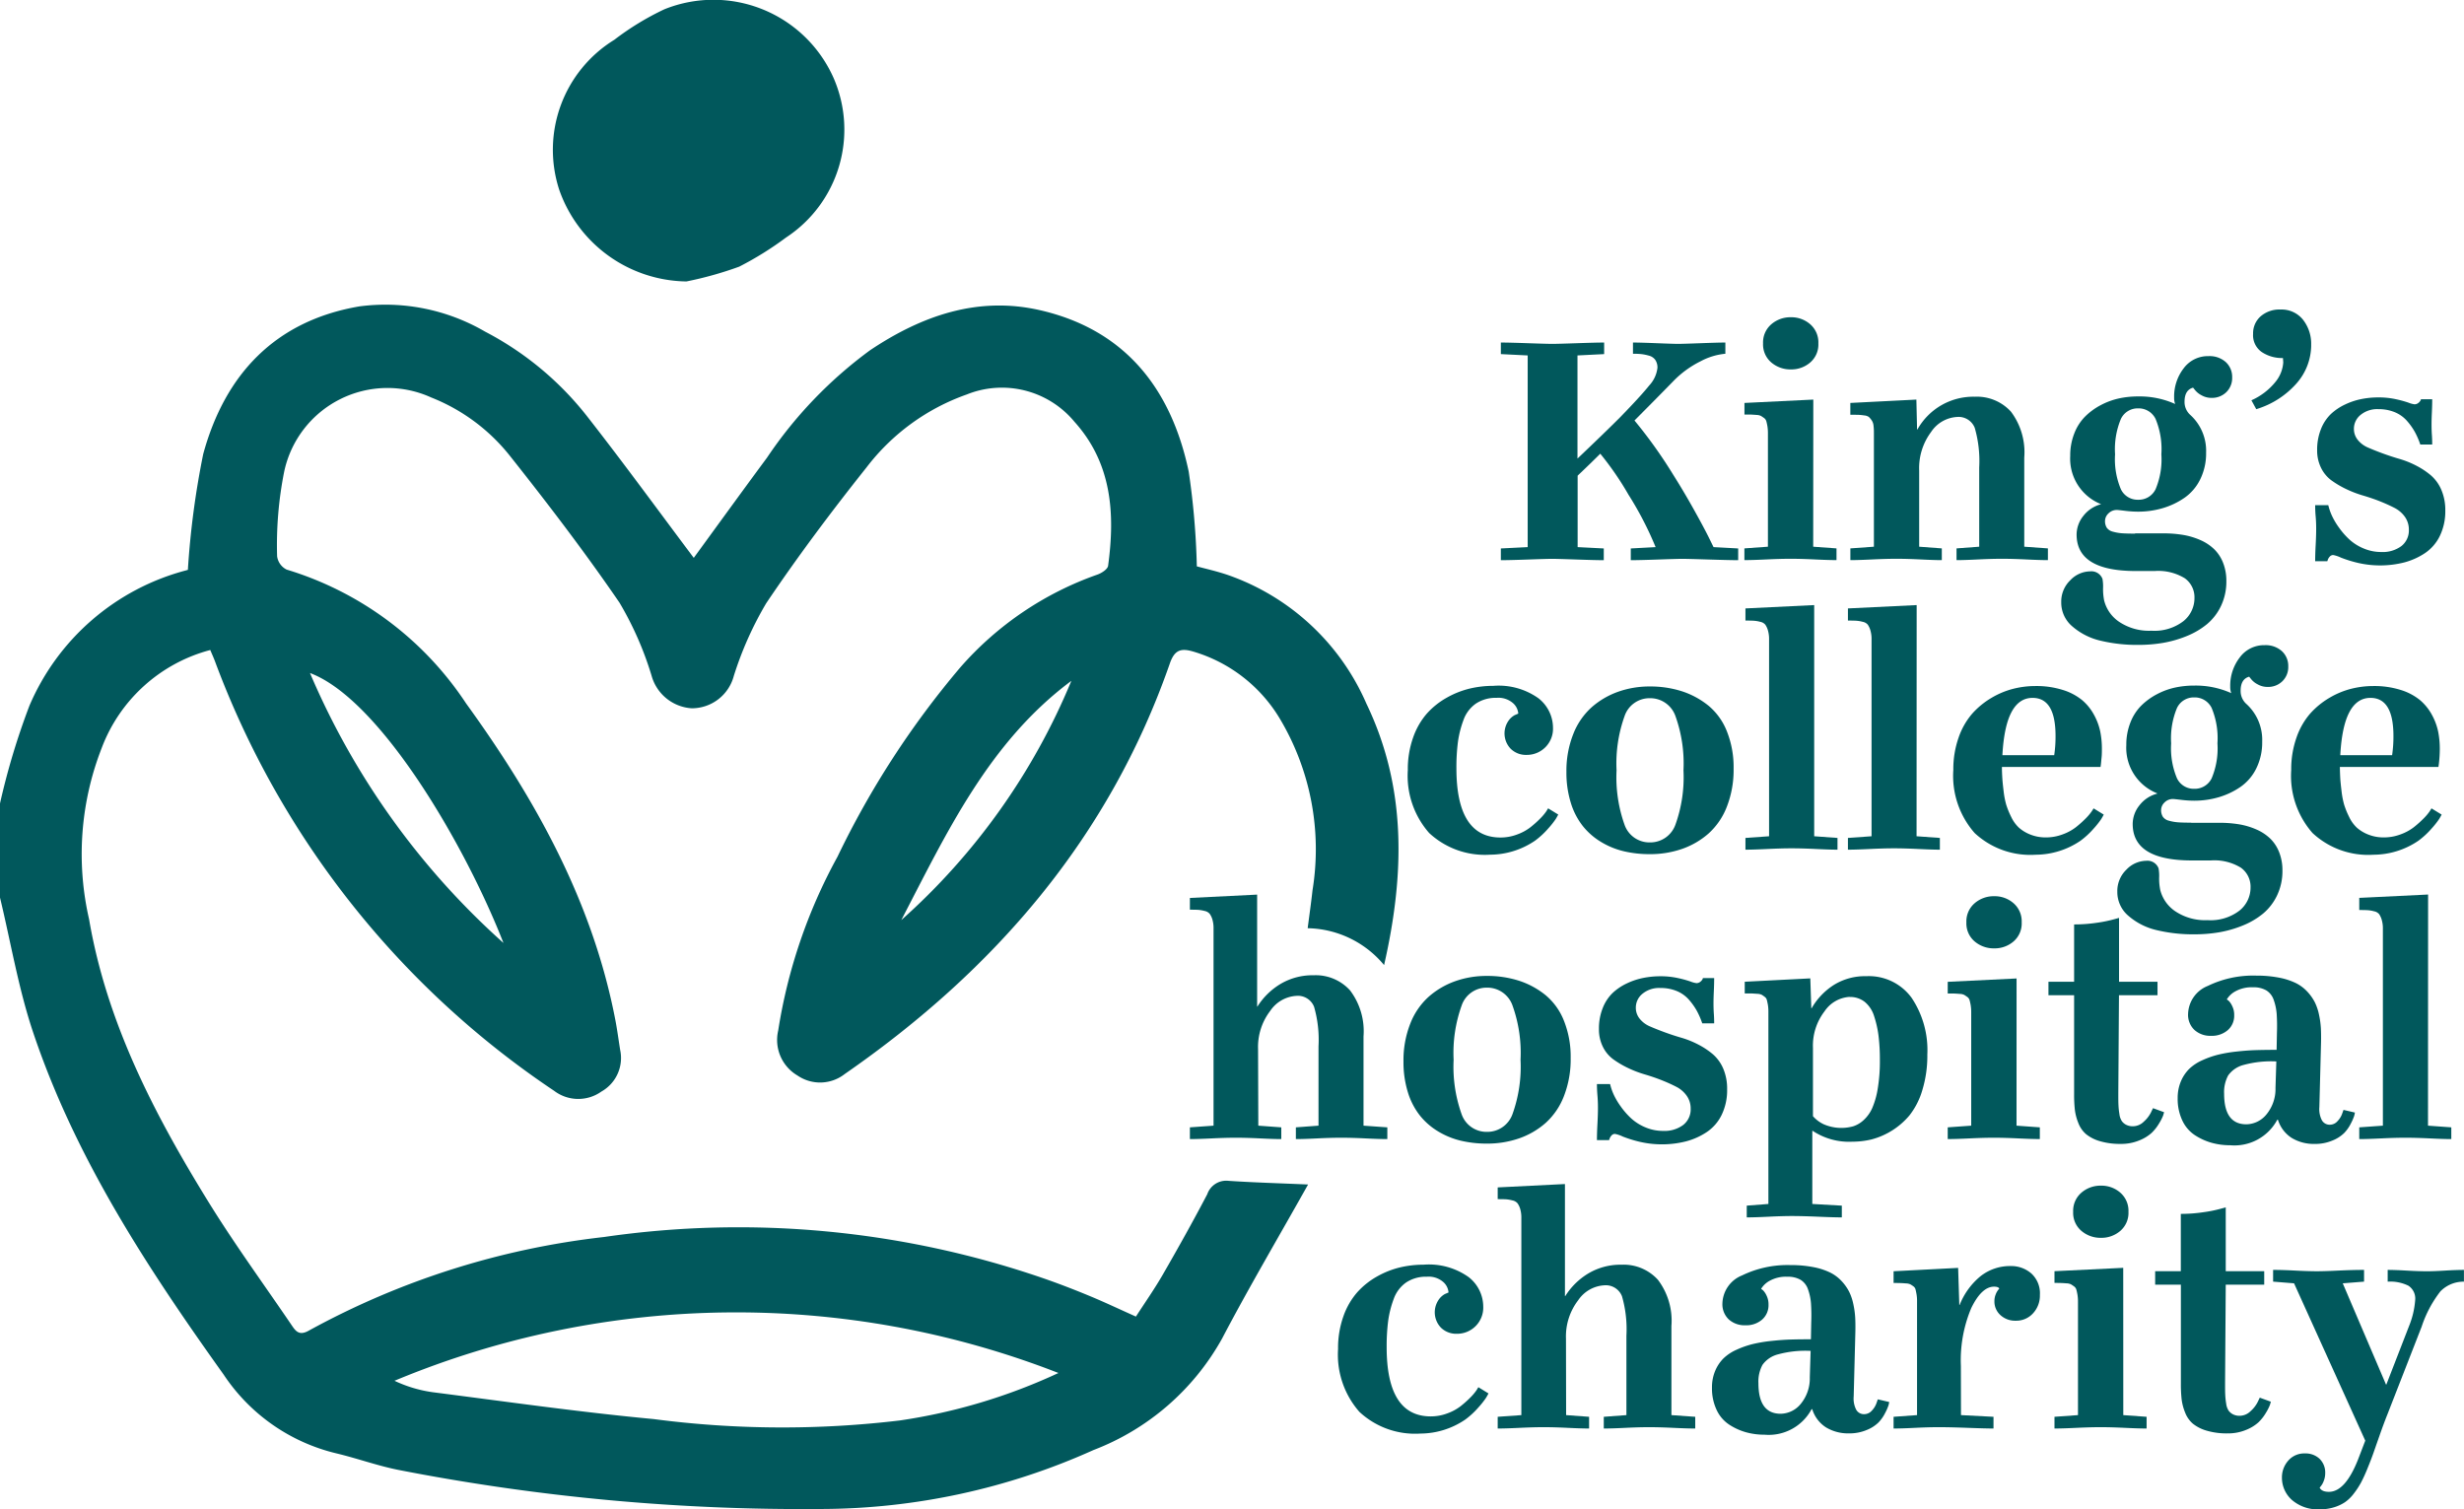 <svg xmlns="http://www.w3.org/2000/svg" xmlns:xlink="http://www.w3.org/1999/xlink" width="121.693" height="74.533" viewBox="0 0 121.693 74.533"><defs><clipPath id="clip-path"><rect id="Rectangle_350" data-name="Rectangle 350" width="121.693" height="74.533" transform="translate(0 0)" fill="#01585c"></rect></clipPath></defs><g id="Group_27" data-name="Group 27" transform="translate(0 0)"><g id="Group_837" data-name="Group 837" clip-path="url(#clip-path)"><path id="Path_1176" data-name="Path 1176" d="M0,39.679a35.311,35.311,0,0,1,1.451-4.82,11.631,11.631,0,0,1,7.743-6.691c.106-.029.208-.073.085-.029a41.823,41.823,0,0,1,.758-5.717c1.073-3.926,3.55-6.581,7.711-7.29a9.785,9.785,0,0,1,6.215,1.249,15.488,15.488,0,0,1,5.11,4.278c1.764,2.258,3.452,4.575,5.191,6.892,1.188-1.627,2.394-3.294,3.618-4.949a21.231,21.231,0,0,1,5.1-5.312c2.545-1.7,5.314-2.672,8.379-1.971,4.22.965,6.493,3.9,7.348,7.975a37.583,37.583,0,0,1,.4,4.676c.418.115.976.238,1.514.42a11.64,11.64,0,0,1,6.867,6.372c1.984,4.131,1.889,8.418.868,12.9a5.017,5.017,0,0,0-3.774-1.82c.083-.65.172-1.259.238-1.87a12.584,12.584,0,0,0-1.638-8.52,7.435,7.435,0,0,0-4.267-3.278c-.594-.171-.908-.077-1.139.588-3,8.618-8.651,15.148-16.06,20.282a1.975,1.975,0,0,1-2.336.069,2.033,2.033,0,0,1-.948-2.216,26.219,26.219,0,0,1,2.927-8.583,43.728,43.728,0,0,1,6.069-9.356,16.073,16.073,0,0,1,6.764-4.579c.209-.071.51-.266.533-.435.352-2.578.188-5.064-1.663-7.116a4.652,4.652,0,0,0-5.32-1.345,10.7,10.7,0,0,0-4.947,3.6c-1.732,2.174-3.4,4.4-4.955,6.709a17.158,17.158,0,0,0-1.6,3.588,2.145,2.145,0,0,1-2.075,1.6,2.2,2.2,0,0,1-1.988-1.614,16.369,16.369,0,0,0-1.582-3.6c-1.7-2.483-3.529-4.877-5.4-7.236a9.336,9.336,0,0,0-3.9-2.9,5.215,5.215,0,0,0-7.264,3.675,18.519,18.519,0,0,0-.347,4.164.857.857,0,0,0,.473.662,16.258,16.258,0,0,1,8.863,6.613c3.436,4.746,6.256,9.812,7.375,15.662.091.479.154.962.231,1.444a1.9,1.9,0,0,1-.927,2.059,1.971,1.971,0,0,1-2.336-.039A43.932,43.932,0,0,1,10.629,32.691c-.068-.185-.15-.364-.244-.589A7.88,7.88,0,0,0,5.02,36.949,14.389,14.389,0,0,0,4.4,45.4c.872,5.1,3.207,9.6,5.879,13.932C11.56,61.41,13,63.382,14.372,65.4c.21.309.378.6.88.315a39.48,39.48,0,0,1,14.575-4.623,46.244,46.244,0,0,1,21.88,2.1c.728.257,1.45.538,2.163.835s1.412.628,2.231.995c.437-.677.909-1.349,1.318-2.057.759-1.316,1.5-2.641,2.206-3.987a.99.99,0,0,1,1.052-.66c1.216.082,2.436.116,3.927.181-1.474,2.629-2.927,5.088-4.251,7.615a12.29,12.29,0,0,1-6.35,5.5,32.93,32.93,0,0,1-13.428,2.91,104.13,104.13,0,0,1-20.939-1.938c-1.008-.205-1.985-.558-2.987-.8a9.266,9.266,0,0,1-5.6-3.894c-3.765-5.271-7.3-10.655-9.388-16.833C.921,48.881.542,46.577,0,44.329v-4.65M52.275,67.808a43.829,43.829,0,0,0-32.792.384,6.508,6.508,0,0,0,1.886.565c3.633.465,7.262.984,10.908,1.326a48.941,48.941,0,0,0,12.172.068,28.249,28.249,0,0,0,7.826-2.343M24.865,46.57c-1.894-4.848-6.1-12.043-9.555-13.331A37.623,37.623,0,0,0,24.865,46.57M52.913,33.625c-4.083,3.038-6.15,7.492-8.4,11.816a32.39,32.39,0,0,0,8.4-11.816" fill="#01585c"></path><path id="Path_1177" data-name="Path 1177" d="M33.9,13.9a6.751,6.751,0,0,1-6.28-4.525,6.378,6.378,0,0,1,2.721-7.41A13.539,13.539,0,0,1,32.814.458a6.491,6.491,0,0,1,8.354,3.39,6.373,6.373,0,0,1-2.348,7.883,16.118,16.118,0,0,1-2.313,1.439,17.926,17.926,0,0,1-2.6.729" fill="#01585c"></path><path id="Path_1178" data-name="Path 1178" d="M79.208,27.086v.58q-.381,0-1.341-.033t-1.2-.034q-.24,0-1.2.034t-1.342.033v-.58l1.325-.066V17.554l-1.325-.066v-.571q.381,0,1.342.033t1.2.033q.24,0,1.209-.033t1.35-.033v.571l-1.317.066v5.093q1.325-1.258,2.087-2.02,1.042-1.07,1.453-1.586a1.538,1.538,0,0,0,.41-.874.666.666,0,0,0-.108-.393.546.546,0,0,0-.319-.211,2.289,2.289,0,0,0-.368-.075,4.121,4.121,0,0,0-.414-.017v-.554q.339,0,1.18.033c.56.022.91.033,1.048.033s.513-.011,1.109-.033,1-.033,1.226-.033v.554a3.2,3.2,0,0,0-1.226.373,4.893,4.893,0,0,0-1.333.969q-.736.755-1.929,1.954a23.425,23.425,0,0,1,1.9,2.659q.538.852,1.039,1.751t.733,1.371l.232.472,1.217.066v.58q-.381,0-1.445-.033t-1.3-.034q-.24,0-1.209.034t-1.35.033v-.58l1.226-.066a16.646,16.646,0,0,0-1.342-2.592,15,15,0,0,0-1.391-2.021q-.439.44-1.118,1.085V27.02Z" fill="#01585c"></path><path id="Path_1179" data-name="Path 1179" d="M89.551,27l1.151.083v.579q-.381,0-1.068-.033t-1.2-.033q-.513,0-1.2.033t-1.081.033v-.579L87.315,27v-5.6a2.138,2.138,0,0,0-.024-.344c-.017-.1-.035-.179-.054-.248a.3.3,0,0,0-.116-.166c-.058-.041-.108-.074-.149-.1a.551.551,0,0,0-.224-.05c-.108-.008-.193-.014-.257-.017s-.175,0-.335,0V19.9l3.4-.166Zm-2.07-9.1a1.165,1.165,0,0,1-.406-.94,1.178,1.178,0,0,1,.406-.944,1.438,1.438,0,0,1,.969-.348,1.41,1.41,0,0,1,.956.348,1.185,1.185,0,0,1,.4.944,1.171,1.171,0,0,1-.4.94,1.421,1.421,0,0,1-.956.344,1.449,1.449,0,0,1-.969-.344" fill="#01585c"></path><path id="Path_1180" data-name="Path 1180" d="M94.785,27l1.118.083v.58c-.254,0-.605-.012-1.052-.034s-.842-.033-1.184-.033-.741.011-1.2.033-.815.034-1.08.034v-.58L92.549,27V21.372A2.843,2.843,0,0,0,92.528,21a.55.55,0,0,0-.1-.257.93.93,0,0,0-.132-.153.485.485,0,0,0-.232-.074,2.524,2.524,0,0,0-.286-.029c-.074,0-.206-.005-.393-.005V19.9l3.262-.166.034,1.474H94.7a3.159,3.159,0,0,1,2.832-1.615,2.274,2.274,0,0,1,1.785.737,3.331,3.331,0,0,1,.658,2.269V27l1.168.083v.58c-.265,0-.624-.012-1.077-.034s-.85-.033-1.192-.033-.736.011-1.18.033-.8.034-1.064.034v-.58L97.75,27V23.086a5.881,5.881,0,0,0-.22-1.954.858.858,0,0,0-.882-.539,1.649,1.649,0,0,0-1.275.742,2.976,2.976,0,0,0-.588,1.908Z" fill="#01585c"></path><path id="Path_1181" data-name="Path 1181" d="M105.451,26.341h1.391a5.858,5.858,0,0,1,.986.078,3.581,3.581,0,0,1,.853.257,2.33,2.33,0,0,1,.674.447,1.909,1.909,0,0,1,.439.671,2.407,2.407,0,0,1,.162.907,2.787,2.787,0,0,1-.261,1.217,2.639,2.639,0,0,1-.687.9,3.822,3.822,0,0,1-1,.592,5.627,5.627,0,0,1-1.176.339,7.241,7.241,0,0,1-1.23.1,7.708,7.708,0,0,1-1.859-.207,3.24,3.24,0,0,1-1.387-.7,1.537,1.537,0,0,1-.555-1.2,1.459,1.459,0,0,1,.447-1.085,1.371,1.371,0,0,1,.977-.439.584.584,0,0,1,.613.372,2.116,2.116,0,0,1,.029.46,2.865,2.865,0,0,0,.054.609,1.8,1.8,0,0,0,.741,1.051,2.653,2.653,0,0,0,1.6.439,2.338,2.338,0,0,0,1.573-.472,1.456,1.456,0,0,0,.546-1.142,1.153,1.153,0,0,0-.48-.978,2.514,2.514,0,0,0-1.49-.356h-.928q-2.923,0-2.923-1.8a1.481,1.481,0,0,1,.331-.919,1.612,1.612,0,0,1,.878-.58V24.9a2.419,2.419,0,0,1-1.524-2.385,2.966,2.966,0,0,1,.2-1.106,2.412,2.412,0,0,1,.53-.832,3.22,3.22,0,0,1,.766-.563,3.519,3.519,0,0,1,.9-.335,4.4,4.4,0,0,1,.956-.1,4.258,4.258,0,0,1,1.83.373.887.887,0,0,1-.05-.323,2.275,2.275,0,0,1,.472-1.441,1.486,1.486,0,0,1,1.226-.6,1.2,1.2,0,0,1,.853.294.991.991,0,0,1,.315.758.973.973,0,0,1-.29.729,1.006,1.006,0,0,1-.729.281.983.983,0,0,1-.493-.128.994.994,0,0,1-.318-.253l-.1-.124c-.281.078-.422.309-.422.7a.857.857,0,0,0,.265.629,2.393,2.393,0,0,1,.8,1.88,2.887,2.887,0,0,1-.294,1.325,2.389,2.389,0,0,1-.787.915,3.764,3.764,0,0,1-1.072.505,4.292,4.292,0,0,1-1.209.17,5.472,5.472,0,0,1-.634-.041c-.229-.028-.363-.042-.4-.042a.569.569,0,0,0-.431.174.52.52,0,0,0-.165.356.615.615,0,0,0,.087.348.521.521,0,0,0,.306.195,2.25,2.25,0,0,0,.447.078q.228.016.642.017m.149-1.673a.927.927,0,0,0,.865-.518,3.793,3.793,0,0,0,.286-1.726,3.878,3.878,0,0,0-.286-1.748.928.928,0,0,0-.865-.521.914.914,0,0,0-.849.526,3.888,3.888,0,0,0-.286,1.743,3.813,3.813,0,0,0,.286,1.722.915.915,0,0,0,.849.522" fill="#01585c"></path><path id="Path_1182" data-name="Path 1182" d="M114.146,17.049a2.872,2.872,0,0,1-.7,1.859,4.314,4.314,0,0,1-2.013,1.3l-.239-.439a3.173,3.173,0,0,0,1.205-.931,1.683,1.683,0,0,0,.367-.94l-.015-.216a1.8,1.8,0,0,1-1.044-.294,1.009,1.009,0,0,1-.43-.9,1.111,1.111,0,0,1,.372-.865,1.413,1.413,0,0,1,.985-.336,1.351,1.351,0,0,1,1.1.493,1.921,1.921,0,0,1,.41,1.271" fill="#01585c"></path><path id="Path_1183" data-name="Path 1183" d="M114.345,24.949h.646a2.716,2.716,0,0,0,.17.5,3.46,3.46,0,0,0,.352.6,3.771,3.771,0,0,0,.517.592,2.4,2.4,0,0,0,.7.443,2.224,2.224,0,0,0,.882.178,1.544,1.544,0,0,0,.99-.294.978.978,0,0,0,.368-.807,1.08,1.08,0,0,0-.194-.633,1.415,1.415,0,0,0-.514-.444c-.212-.11-.454-.219-.724-.327s-.548-.2-.833-.285a5.462,5.462,0,0,1-.832-.319,4.634,4.634,0,0,1-.725-.427,1.688,1.688,0,0,1-.513-.617,1.922,1.922,0,0,1-.195-.882,2.713,2.713,0,0,1,.187-1.031,2.1,2.1,0,0,1,.488-.745,2.7,2.7,0,0,1,.708-.476,3.438,3.438,0,0,1,.812-.269,4.288,4.288,0,0,1,.828-.079,3.967,3.967,0,0,1,.857.087,5.418,5.418,0,0,1,.625.17,1.26,1.26,0,0,0,.3.083.3.3,0,0,0,.187-.062.47.47,0,0,0,.112-.121l.025-.066h.554q0,.282-.016.634t-.017.6c0,.2.006.376.017.53s.016.312.016.472h-.588a3.9,3.9,0,0,0-.265-.613,3.151,3.151,0,0,0-.389-.55,1.616,1.616,0,0,0-.6-.431,2.068,2.068,0,0,0-.816-.153,1.291,1.291,0,0,0-.882.286.877.877,0,0,0-.327.683.857.857,0,0,0,.195.555,1.307,1.307,0,0,0,.509.376c.21.091.45.187.72.286s.548.191.833.273a4.587,4.587,0,0,1,.832.336,3.856,3.856,0,0,1,.72.48,1.959,1.959,0,0,1,.51.712,2.517,2.517,0,0,1,.194,1.015,2.782,2.782,0,0,1-.269,1.258,2.157,2.157,0,0,1-.733.849,3.415,3.415,0,0,1-1.022.46,4.863,4.863,0,0,1-2.3.021,6.2,6.2,0,0,1-.828-.257,1.559,1.559,0,0,0-.385-.129.223.223,0,0,0-.17.079.464.464,0,0,0-.095.153l-.025.075h-.6q0-.332.025-.8t.025-.8q0-.332-.025-.613c-.017-.188-.025-.375-.025-.563" fill="#01585c"></path><path id="Path_1184" data-name="Path 1184" d="M69.53,38.027a4.649,4.649,0,0,1,.261-1.6,3.6,3.6,0,0,1,.679-1.185,3.82,3.82,0,0,1,.977-.782,4.4,4.4,0,0,1,1.135-.452,5.052,5.052,0,0,1,1.171-.136,3.383,3.383,0,0,1,2.228.613A1.857,1.857,0,0,1,76.7,35.94a1.291,1.291,0,0,1-1.309,1.342,1.071,1.071,0,0,1-.778-.3,1.094,1.094,0,0,1-.137-1.346.9.9,0,0,1,.335-.319l.174-.074a.761.761,0,0,0-.256-.514,1.093,1.093,0,0,0-.812-.265,1.761,1.761,0,0,0-1.027.286,1.67,1.67,0,0,0-.613.816,5.009,5.009,0,0,0-.273,1.084,9.788,9.788,0,0,0-.074,1.292q0,3.42,2.178,3.42a2.3,2.3,0,0,0,.819-.149,2.412,2.412,0,0,0,.663-.36,5.275,5.275,0,0,0,.472-.422,2.593,2.593,0,0,0,.306-.361l.091-.149.5.307c-.028.055-.067.127-.12.215a4.167,4.167,0,0,1-.377.476,4.027,4.027,0,0,1-.65.6,3.961,3.961,0,0,1-2.215.691,4.032,4.032,0,0,1-3.014-1.072,4.274,4.274,0,0,1-1.052-3.118" fill="#01585c"></path><path id="Path_1185" data-name="Path 1185" d="M81.48,42.184a5.523,5.523,0,0,1-1.275-.141,3.918,3.918,0,0,1-1.122-.456,3.384,3.384,0,0,1-.9-.778,3.484,3.484,0,0,1-.6-1.151,5,5,0,0,1-.22-1.532,4.913,4.913,0,0,1,.336-1.868,3.467,3.467,0,0,1,.911-1.329,4,4,0,0,1,1.308-.766,4.62,4.62,0,0,1,1.561-.26,5.118,5.118,0,0,1,1.582.235,4.085,4.085,0,0,1,1.312.708,3.14,3.14,0,0,1,.915,1.272,4.778,4.778,0,0,1,.332,1.842,4.993,4.993,0,0,1-.332,1.876,3.447,3.447,0,0,1-.906,1.329,3.931,3.931,0,0,1-1.313.762,4.8,4.8,0,0,1-1.59.257m0-.58a1.319,1.319,0,0,0,1.271-.886,6.925,6.925,0,0,0,.394-2.675,6.933,6.933,0,0,0-.394-2.671,1.32,1.32,0,0,0-1.271-.89,1.3,1.3,0,0,0-1.246.89,6.913,6.913,0,0,0-.394,2.671,6.976,6.976,0,0,0,.39,2.675,1.3,1.3,0,0,0,1.25.886" fill="#01585c"></path><path id="Path_1186" data-name="Path 1186" d="M89.6,41.3l1.151.083v.58c-.254,0-.609-.012-1.064-.034s-.857-.033-1.205-.033-.734.011-1.192.033-.82.034-1.085.034v-.58l1.167-.083V31.584a1.508,1.508,0,0,0-.058-.455.955.955,0,0,0-.128-.278.431.431,0,0,0-.248-.14,1.628,1.628,0,0,0-.311-.054c-.088-.006-.229-.009-.422-.009v-.6l3.395-.165Z" fill="#01585c"></path><path id="Path_1187" data-name="Path 1187" d="M94.656,41.3l1.151.083v.58c-.254,0-.609-.012-1.064-.034s-.857-.033-1.2-.033-.734.011-1.192.033-.82.034-1.085.034v-.58l1.167-.083V31.584a1.508,1.508,0,0,0-.058-.455.955.955,0,0,0-.128-.278.431.431,0,0,0-.248-.14,1.628,1.628,0,0,0-.311-.054c-.088-.006-.229-.009-.422-.009v-.6l3.395-.165Z" fill="#01585c"></path><path id="Path_1188" data-name="Path 1188" d="M103.4,39.923l.5.307c-.027.055-.067.127-.12.215a4.169,4.169,0,0,1-.377.476,4.027,4.027,0,0,1-.65.6,3.961,3.961,0,0,1-2.215.691,4.032,4.032,0,0,1-3.014-1.072,4.274,4.274,0,0,1-1.052-3.118,4.678,4.678,0,0,1,.257-1.586,3.593,3.593,0,0,1,.666-1.18,3.976,3.976,0,0,1,.948-.783,4.083,4.083,0,0,1,1.085-.455,4.5,4.5,0,0,1,1.094-.137,4.355,4.355,0,0,1,1.362.195,2.815,2.815,0,0,1,.948.5,2.523,2.523,0,0,1,.584.72,2.993,2.993,0,0,1,.31.824,4.278,4.278,0,0,1,.083.853c0,.144,0,.291-.016.443s-.023.267-.034.344l-.016.116H98.872c0,.237.012.425.02.563s.029.345.062.621a4.14,4.14,0,0,0,.129.679,4.025,4.025,0,0,0,.244.6,1.758,1.758,0,0,0,.385.538,1.9,1.9,0,0,0,.563.339,2.024,2.024,0,0,0,.775.141,2.323,2.323,0,0,0,.819-.149,2.412,2.412,0,0,0,.663-.36,5.433,5.433,0,0,0,.472-.422,2.592,2.592,0,0,0,.306-.361Zm-3.014-5.457q-1.341,0-1.491,2.832h2.559a6.305,6.305,0,0,0,.066-.952q0-1.88-1.134-1.88" fill="#01585c"></path><path id="Path_1189" data-name="Path 1189" d="M108.221,40.635h1.391a5.858,5.858,0,0,1,.986.078,3.581,3.581,0,0,1,.853.257,2.329,2.329,0,0,1,.674.447,1.909,1.909,0,0,1,.439.671,2.407,2.407,0,0,1,.162.907,2.787,2.787,0,0,1-.261,1.217,2.639,2.639,0,0,1-.687.9,3.822,3.822,0,0,1-1,.592,5.628,5.628,0,0,1-1.176.339,7.241,7.241,0,0,1-1.23.1,7.708,7.708,0,0,1-1.859-.207,3.24,3.24,0,0,1-1.387-.7,1.537,1.537,0,0,1-.555-1.2,1.459,1.459,0,0,1,.447-1.085,1.371,1.371,0,0,1,.977-.439.584.584,0,0,1,.613.373,2.1,2.1,0,0,1,.029.459,2.865,2.865,0,0,0,.054.609,1.8,1.8,0,0,0,.741,1.051,2.653,2.653,0,0,0,1.6.439,2.338,2.338,0,0,0,1.573-.472,1.456,1.456,0,0,0,.546-1.142,1.153,1.153,0,0,0-.48-.978,2.514,2.514,0,0,0-1.49-.356h-.928q-2.923,0-2.923-1.8a1.481,1.481,0,0,1,.331-.919,1.612,1.612,0,0,1,.878-.58v-.016a2.419,2.419,0,0,1-1.524-2.385,2.966,2.966,0,0,1,.2-1.106,2.412,2.412,0,0,1,.53-.832,3.22,3.22,0,0,1,.766-.563,3.519,3.519,0,0,1,.9-.335,4.4,4.4,0,0,1,.956-.1,4.258,4.258,0,0,1,1.83.373.887.887,0,0,1-.05-.323,2.275,2.275,0,0,1,.472-1.441,1.486,1.486,0,0,1,1.226-.605,1.2,1.2,0,0,1,.853.294.991.991,0,0,1,.315.758.973.973,0,0,1-.29.729,1,1,0,0,1-.729.281.983.983,0,0,1-.493-.128.994.994,0,0,1-.318-.253l-.1-.124c-.281.078-.422.309-.422.7a.856.856,0,0,0,.265.629,2.393,2.393,0,0,1,.8,1.88,2.887,2.887,0,0,1-.294,1.325,2.389,2.389,0,0,1-.787.915,3.764,3.764,0,0,1-1.072.505,4.292,4.292,0,0,1-1.209.17,5.472,5.472,0,0,1-.634-.041c-.229-.028-.363-.042-.4-.042a.569.569,0,0,0-.431.174.52.52,0,0,0-.165.356.615.615,0,0,0,.087.348.521.521,0,0,0,.306.195,2.25,2.25,0,0,0,.447.078q.228.017.642.017m.149-1.673a.927.927,0,0,0,.865-.518,3.793,3.793,0,0,0,.286-1.726,3.878,3.878,0,0,0-.286-1.748.928.928,0,0,0-.865-.521.914.914,0,0,0-.849.526,3.888,3.888,0,0,0-.286,1.743,3.813,3.813,0,0,0,.286,1.722.915.915,0,0,0,.849.522" fill="#01585c"></path><path id="Path_1190" data-name="Path 1190" d="M120.088,39.923l.5.307c-.027.055-.067.127-.12.215a4.167,4.167,0,0,1-.377.476,4.027,4.027,0,0,1-.65.6,3.961,3.961,0,0,1-2.215.691,4.032,4.032,0,0,1-3.014-1.072,4.27,4.27,0,0,1-1.052-3.118,4.678,4.678,0,0,1,.257-1.586,3.593,3.593,0,0,1,.666-1.18,3.976,3.976,0,0,1,.948-.783,4.083,4.083,0,0,1,1.085-.455,4.5,4.5,0,0,1,1.094-.137,4.354,4.354,0,0,1,1.362.195,2.815,2.815,0,0,1,.948.5,2.523,2.523,0,0,1,.584.72,2.993,2.993,0,0,1,.31.824,4.278,4.278,0,0,1,.083.853c0,.144-.005.291-.016.443s-.023.267-.034.344l-.016.116h-4.869c.005.237.012.425.02.563s.029.345.062.621a4.142,4.142,0,0,0,.129.679,4.025,4.025,0,0,0,.244.6,1.758,1.758,0,0,0,.385.538,1.9,1.9,0,0,0,.563.339,2.024,2.024,0,0,0,.775.141,2.323,2.323,0,0,0,.819-.149,2.412,2.412,0,0,0,.663-.36,5.434,5.434,0,0,0,.472-.422,2.593,2.593,0,0,0,.306-.361Zm-3.014-5.457q-1.341,0-1.491,2.832h2.559a6.305,6.305,0,0,0,.066-.952q0-1.88-1.134-1.88" fill="#01585c"></path><path id="Path_1191" data-name="Path 1191" d="M62.146,55.593l1.135.083v.58c-.254,0-.6-.012-1.052-.034s-.845-.033-1.193-.033-.733.011-1.188.033-.816.034-1.081.034v-.58l1.168-.083v-9.73a1.515,1.515,0,0,0-.058-.456.893.893,0,0,0-.133-.277.442.442,0,0,0-.252-.141,1.786,1.786,0,0,0-.311-.054c-.088-.005-.226-.008-.414-.008v-.58l3.321-.165v5.531H62.1a3.438,3.438,0,0,1,1.147-1.122,3.109,3.109,0,0,1,1.635-.426,2.286,2.286,0,0,1,1.793.745,3.336,3.336,0,0,1,.667,2.277v4.406l1.176.083v.58c-.265,0-.626-.012-1.081-.034s-.855-.033-1.2-.033-.734.011-1.176.033-.795.034-1.06.034v-.58l1.118-.083V51.676a5.888,5.888,0,0,0-.219-1.954.86.86,0,0,0-.882-.539,1.673,1.673,0,0,0-1.284.742,2.924,2.924,0,0,0-.6,1.892Z" fill="#01585c"></path><path id="Path_1192" data-name="Path 1192" d="M73.433,56.479a5.523,5.523,0,0,1-1.275-.141,3.918,3.918,0,0,1-1.122-.456,3.384,3.384,0,0,1-.9-.778,3.484,3.484,0,0,1-.6-1.151,5,5,0,0,1-.22-1.532,4.913,4.913,0,0,1,.336-1.868,3.467,3.467,0,0,1,.911-1.329,4,4,0,0,1,1.308-.766,4.62,4.62,0,0,1,1.561-.26,5.118,5.118,0,0,1,1.582.235,4.085,4.085,0,0,1,1.312.708,3.14,3.14,0,0,1,.915,1.272,4.778,4.778,0,0,1,.332,1.842,4.993,4.993,0,0,1-.332,1.876,3.447,3.447,0,0,1-.906,1.329,3.931,3.931,0,0,1-1.313.762,4.8,4.8,0,0,1-1.59.257m0-.58a1.319,1.319,0,0,0,1.271-.886,6.925,6.925,0,0,0,.394-2.675,6.933,6.933,0,0,0-.394-2.671,1.32,1.32,0,0,0-1.271-.89,1.3,1.3,0,0,0-1.246.89,6.914,6.914,0,0,0-.394,2.671,6.976,6.976,0,0,0,.39,2.675,1.3,1.3,0,0,0,1.25.886" fill="#01585c"></path><path id="Path_1193" data-name="Path 1193" d="M78.874,53.539h.646a2.716,2.716,0,0,0,.17.5,3.46,3.46,0,0,0,.352.6,3.772,3.772,0,0,0,.517.592,2.4,2.4,0,0,0,.7.443,2.224,2.224,0,0,0,.882.178,1.544,1.544,0,0,0,.99-.294.976.976,0,0,0,.368-.807,1.08,1.08,0,0,0-.194-.633,1.415,1.415,0,0,0-.514-.444q-.318-.165-.725-.327c-.27-.107-.547-.2-.832-.285a5.422,5.422,0,0,1-.832-.319,4.634,4.634,0,0,1-.725-.427,1.688,1.688,0,0,1-.513-.617,1.922,1.922,0,0,1-.195-.882,2.713,2.713,0,0,1,.187-1.031,2.094,2.094,0,0,1,.488-.745,2.7,2.7,0,0,1,.708-.476,3.438,3.438,0,0,1,.812-.269A4.289,4.289,0,0,1,82,48.214a3.967,3.967,0,0,1,.857.087,5.418,5.418,0,0,1,.625.17,1.26,1.26,0,0,0,.3.083.3.3,0,0,0,.187-.062.47.47,0,0,0,.112-.121l.024-.066h.555q0,.282-.016.634t-.017.6c0,.2.006.376.017.53s.016.312.016.472h-.588a3.9,3.9,0,0,0-.265-.613,3.151,3.151,0,0,0-.389-.55,1.616,1.616,0,0,0-.6-.431A2.068,2.068,0,0,0,82,48.794a1.291,1.291,0,0,0-.882.286.877.877,0,0,0-.327.683.855.855,0,0,0,.195.555,1.307,1.307,0,0,0,.509.376c.21.091.45.187.72.286s.548.191.833.273a4.587,4.587,0,0,1,.832.336,3.855,3.855,0,0,1,.72.48,1.959,1.959,0,0,1,.51.712A2.517,2.517,0,0,1,85.3,53.8a2.782,2.782,0,0,1-.269,1.258,2.157,2.157,0,0,1-.733.849,3.409,3.409,0,0,1-1.023.46,4.859,4.859,0,0,1-2.3.021,6.2,6.2,0,0,1-.828-.257A1.559,1.559,0,0,0,79.76,56a.223.223,0,0,0-.17.079.464.464,0,0,0-.095.153l-.025.075h-.6q0-.332.025-.8c.016-.309.025-.574.025-.795s-.009-.425-.025-.613-.025-.375-.025-.563" fill="#01585c"></path><path id="Path_1194" data-name="Path 1194" d="M89.507,59.46l1.458.083v.58q-.381,0-1.155-.033t-1.289-.034q-.5,0-1.18.034c-.449.022-.807.033-1.072.033v-.58l1.069-.083v-9.5a2.08,2.08,0,0,0-.025-.336c-.017-.091-.033-.169-.051-.236a.268.268,0,0,0-.112-.161,1.571,1.571,0,0,0-.144-.1.592.592,0,0,0-.223-.046c-.111-.008-.2-.014-.265-.017s-.182,0-.348,0v-.579l3.238-.166.049,1.474h.017a3.335,3.335,0,0,1,1.092-1.147,2.918,2.918,0,0,1,1.608-.435,2.612,2.612,0,0,1,2.232,1.06,4.631,4.631,0,0,1,.782,2.808,5.813,5.813,0,0,1-.249,1.764,3.682,3.682,0,0,1-.633,1.242,3.669,3.669,0,0,1-1.875,1.188,4.1,4.1,0,0,1-.953.112,3.244,3.244,0,0,1-1.955-.538h-.016Zm1.847-10.227a1.607,1.607,0,0,0-1.242.712,2.776,2.776,0,0,0-.573,1.8v3.379a1.615,1.615,0,0,0,.531.4,2.185,2.185,0,0,0,1.458.1,1.382,1.382,0,0,0,.508-.3,1.8,1.8,0,0,0,.424-.584,3.993,3.993,0,0,0,.277-.969,8.178,8.178,0,0,0,.107-1.412,9.674,9.674,0,0,0-.066-1.2,5.208,5.208,0,0,0-.219-.977,1.478,1.478,0,0,0-.46-.7,1.157,1.157,0,0,0-.745-.244" fill="#01585c"></path><path id="Path_1195" data-name="Path 1195" d="M99.593,55.593l1.151.083v.579q-.381,0-1.068-.033t-1.2-.033q-.513,0-1.2.033t-1.081.033v-.579l1.16-.083v-5.6a2.127,2.127,0,0,0-.025-.344c-.017-.1-.035-.179-.054-.248a.3.3,0,0,0-.116-.166c-.058-.041-.108-.074-.149-.1a.551.551,0,0,0-.224-.05c-.107-.008-.193-.014-.256-.017s-.176,0-.336,0v-.579l3.4-.166Zm-2.07-9.1a1.168,1.168,0,0,1-.406-.94,1.181,1.181,0,0,1,.406-.944,1.438,1.438,0,0,1,.969-.348,1.41,1.41,0,0,1,.956.348,1.185,1.185,0,0,1,.4.944,1.171,1.171,0,0,1-.4.94,1.421,1.421,0,0,1-.956.344,1.449,1.449,0,0,1-.969-.344" fill="#01585c"></path><path id="Path_1196" data-name="Path 1196" d="M104.653,49.15,104.62,54c0,.248,0,.442.008.579a3.545,3.545,0,0,0,.046.439.818.818,0,0,0,.116.344.6.6,0,0,0,.215.186.708.708,0,0,0,.343.075.768.768,0,0,0,.526-.224,1.514,1.514,0,0,0,.352-.447l.108-.223.547.2c-.012.044-.028.1-.05.17a2.369,2.369,0,0,1-.191.373,2.214,2.214,0,0,1-.372.476,2.025,2.025,0,0,1-.621.377,2.325,2.325,0,0,1-.9.169,3.491,3.491,0,0,1-1.039-.136,1.938,1.938,0,0,1-.679-.344,1.37,1.37,0,0,1-.381-.546,2.579,2.579,0,0,1-.174-.659,6.769,6.769,0,0,1-.037-.774V49.15h-1.267v-.663h1.267V45.655a7.6,7.6,0,0,0,1.118-.082,6.475,6.475,0,0,0,.828-.166l.273-.075v3.155h1.9v.663Z" fill="#01585c"></path><path id="Path_1197" data-name="Path 1197" d="M115.742,54.814l.563.132a1.162,1.162,0,0,1-.037.17,2.591,2.591,0,0,1-.162.369,1.9,1.9,0,0,1-.331.472,1.761,1.761,0,0,1-.584.372,2.178,2.178,0,0,1-.873.166,2.113,2.113,0,0,1-1.131-.294,1.635,1.635,0,0,1-.683-.9h-.033a2.4,2.4,0,0,1-2.327,1.259,3.38,3.38,0,0,1-.911-.12,3,3,0,0,1-.824-.373,1.747,1.747,0,0,1-.625-.724,2.487,2.487,0,0,1-.232-1.11,2.08,2.08,0,0,1,.157-.824,1.918,1.918,0,0,1,.41-.617,2.244,2.244,0,0,1,.642-.426,4.559,4.559,0,0,1,.787-.278,7.109,7.109,0,0,1,.927-.157q.53-.058.969-.07t.994-.013l.016-.836a9.053,9.053,0,0,0-.012-.932,2.652,2.652,0,0,0-.145-.691.883.883,0,0,0-.368-.477,1.245,1.245,0,0,0-.651-.153,1.67,1.67,0,0,0-.877.2,1.1,1.1,0,0,0-.423.4.849.849,0,0,1,.1.074.882.882,0,0,1,.165.249.957.957,0,0,1,.1.455.941.941,0,0,1-.315.737,1.2,1.2,0,0,1-.828.282,1.164,1.164,0,0,1-.82-.29,1.025,1.025,0,0,1-.314-.795,1.537,1.537,0,0,1,.973-1.379,5.134,5.134,0,0,1,2.405-.509,5.682,5.682,0,0,1,1.114.1,3.326,3.326,0,0,1,.824.265,1.979,1.979,0,0,1,.572.426,2.314,2.314,0,0,1,.372.526,2.567,2.567,0,0,1,.207.617,4.28,4.28,0,0,1,.091.654q.016.3.009.692l-.083,3.205a1.208,1.208,0,0,0,.116.642.435.435,0,0,0,.406.236.5.5,0,0,0,.38-.183.992.992,0,0,0,.224-.364Zm-4.8.712a1.307,1.307,0,0,0,.981-.472,1.974,1.974,0,0,0,.46-1.325l.041-1.308a5.16,5.16,0,0,0-1.6.169,1.352,1.352,0,0,0-.778.522,1.739,1.739,0,0,0-.2.907q0,1.507,1.1,1.507" fill="#01585c"></path><path id="Path_1198" data-name="Path 1198" d="M119.915,55.593l1.151.083v.58c-.254,0-.609-.012-1.064-.034s-.857-.033-1.205-.033-.734.011-1.192.033-.82.034-1.085.034v-.58l1.167-.083V45.879a1.508,1.508,0,0,0-.058-.455.955.955,0,0,0-.128-.278.431.431,0,0,0-.248-.14,1.627,1.627,0,0,0-.311-.054c-.088-.006-.229-.009-.422-.009v-.6l3.4-.165Z" fill="#01585c"></path><path id="Path_1199" data-name="Path 1199" d="M66.085,66.616a4.649,4.649,0,0,1,.261-1.6,3.6,3.6,0,0,1,.679-1.185A3.82,3.82,0,0,1,68,63.047a4.4,4.4,0,0,1,1.135-.452,5.052,5.052,0,0,1,1.171-.136,3.383,3.383,0,0,1,2.228.613,1.857,1.857,0,0,1,.721,1.457,1.291,1.291,0,0,1-1.309,1.342,1.071,1.071,0,0,1-.778-.3,1.094,1.094,0,0,1-.137-1.346.9.9,0,0,1,.335-.319l.174-.074a.761.761,0,0,0-.256-.514,1.093,1.093,0,0,0-.812-.265,1.761,1.761,0,0,0-1.027.286,1.67,1.67,0,0,0-.613.816,5.009,5.009,0,0,0-.273,1.084,9.788,9.788,0,0,0-.074,1.292q0,3.42,2.178,3.42a2.3,2.3,0,0,0,.819-.149,2.412,2.412,0,0,0,.663-.36,5.275,5.275,0,0,0,.472-.422,2.594,2.594,0,0,0,.306-.361l.091-.149.5.307c-.027.055-.067.127-.12.215a4.079,4.079,0,0,1-.377.476,4.027,4.027,0,0,1-.65.6,3.961,3.961,0,0,1-2.215.691,4.032,4.032,0,0,1-3.014-1.072,4.274,4.274,0,0,1-1.052-3.118" fill="#01585c"></path><path id="Path_1200" data-name="Path 1200" d="M77.348,69.888l1.135.083v.579q-.381,0-1.052-.033t-1.193-.033c-.336,0-.733.011-1.188.033s-.816.033-1.081.033v-.579l1.168-.083v-9.73a1.515,1.515,0,0,0-.058-.456.893.893,0,0,0-.133-.277.442.442,0,0,0-.252-.141,1.786,1.786,0,0,0-.311-.054c-.088-.005-.226-.008-.414-.008v-.58l3.321-.166v5.532h.017a3.428,3.428,0,0,1,1.147-1.122,3.109,3.109,0,0,1,1.635-.426,2.286,2.286,0,0,1,1.793.745,3.336,3.336,0,0,1,.667,2.277v4.406l1.176.083v.579c-.265,0-.626-.011-1.081-.033s-.855-.033-1.2-.033-.734.011-1.176.033-.8.033-1.06.033v-.579l1.118-.083V65.971a5.888,5.888,0,0,0-.219-1.954.86.86,0,0,0-.882-.539,1.672,1.672,0,0,0-1.284.741,2.929,2.929,0,0,0-.6,1.893Z" fill="#01585c"></path><path id="Path_1201" data-name="Path 1201" d="M92.742,69.109l.563.132a1.19,1.19,0,0,1-.037.17,2.476,2.476,0,0,1-.162.369,1.9,1.9,0,0,1-.331.472,1.761,1.761,0,0,1-.584.372,2.178,2.178,0,0,1-.873.166,2.113,2.113,0,0,1-1.131-.294,1.635,1.635,0,0,1-.683-.9h-.033a2.4,2.4,0,0,1-2.327,1.259,3.38,3.38,0,0,1-.911-.12,3,3,0,0,1-.824-.373,1.747,1.747,0,0,1-.625-.724,2.487,2.487,0,0,1-.232-1.11,2.08,2.08,0,0,1,.157-.824,1.918,1.918,0,0,1,.41-.617,2.237,2.237,0,0,1,.642-.426,4.505,4.505,0,0,1,.787-.278,7.109,7.109,0,0,1,.927-.157c.353-.039.677-.062.969-.071s.624-.012.994-.012l.016-.836a8.774,8.774,0,0,0-.012-.932,2.643,2.643,0,0,0-.145-.691.883.883,0,0,0-.368-.477,1.241,1.241,0,0,0-.65-.153,1.662,1.662,0,0,0-.878.2,1.106,1.106,0,0,0-.423.4,1.007,1.007,0,0,1,.1.075.906.906,0,0,1,.166.248.976.976,0,0,1,.1.456.941.941,0,0,1-.315.737,1.194,1.194,0,0,1-.828.281,1.165,1.165,0,0,1-.82-.289,1.03,1.03,0,0,1-.314-.795,1.537,1.537,0,0,1,.973-1.379,5.134,5.134,0,0,1,2.405-.509,5.681,5.681,0,0,1,1.114.1,3.326,3.326,0,0,1,.824.265,1.961,1.961,0,0,1,.572.426,2.314,2.314,0,0,1,.372.526,2.552,2.552,0,0,1,.207.617,4.28,4.28,0,0,1,.091.654c.011.2.014.432.009.692l-.083,3.205a1.208,1.208,0,0,0,.116.642.434.434,0,0,0,.406.235.5.5,0,0,0,.381-.182,1.01,1.01,0,0,0,.223-.364Zm-4.8.712a1.305,1.305,0,0,0,.981-.472,1.974,1.974,0,0,0,.46-1.325l.041-1.308a5.13,5.13,0,0,0-1.6.169,1.347,1.347,0,0,0-.778.522,1.737,1.737,0,0,0-.2.907q0,1.507,1.1,1.507" fill="#01585c"></path><path id="Path_1202" data-name="Path 1202" d="M96.85,69.888l1.606.083v.579q-.381,0-1.262-.033t-1.445-.033q-.515,0-1.172.033t-1.056.033v-.579l1.159-.083V64.257a1.874,1.874,0,0,0-.025-.336c-.016-.091-.033-.169-.049-.236a.276.276,0,0,0-.112-.161,1.566,1.566,0,0,0-.145-.095.583.583,0,0,0-.22-.046c-.107-.008-.194-.014-.26-.016s-.183-.005-.348-.005v-.579l3.188-.166.058,1.83h.017a3.493,3.493,0,0,1,1.022-1.412,2.35,2.35,0,0,1,1.5-.509,1.513,1.513,0,0,1,1.015.364,1.319,1.319,0,0,1,.426,1.06,1.285,1.285,0,0,1-.339.911,1.118,1.118,0,0,1-.853.365,1.07,1.07,0,0,1-.754-.274.9.9,0,0,1-.3-.695.869.869,0,0,1,.062-.327.846.846,0,0,1,.12-.22l.058-.074c-.033-.061-.118-.092-.256-.092q-.613,0-1.127,1.056a6.633,6.633,0,0,0-.513,2.862Z" fill="#01585c"></path><path id="Path_1203" data-name="Path 1203" d="M104.866,69.888l1.151.083v.579q-.381,0-1.068-.033t-1.2-.033q-.513,0-1.2.033t-1.081.033v-.579l1.16-.083v-5.6a2.127,2.127,0,0,0-.025-.344c-.017-.1-.035-.179-.054-.248a.3.3,0,0,0-.116-.166c-.058-.041-.108-.074-.149-.1a.551.551,0,0,0-.224-.05c-.107-.008-.193-.014-.256-.016s-.176-.005-.336-.005v-.579l3.395-.166Zm-2.07-9.1a1.168,1.168,0,0,1-.406-.94,1.181,1.181,0,0,1,.406-.944,1.438,1.438,0,0,1,.969-.348,1.41,1.41,0,0,1,.956.348,1.185,1.185,0,0,1,.4.944,1.171,1.171,0,0,1-.4.94,1.421,1.421,0,0,1-.956.344,1.449,1.449,0,0,1-.969-.344" fill="#01585c"></path><path id="Path_1204" data-name="Path 1204" d="M109.926,63.445l-.033,4.853c0,.248,0,.441.008.579a3.543,3.543,0,0,0,.046.439.823.823,0,0,0,.116.344.614.614,0,0,0,.215.186.708.708,0,0,0,.343.075.768.768,0,0,0,.526-.224,1.515,1.515,0,0,0,.352-.447l.108-.224.547.2c-.012.044-.028.1-.05.17a2.368,2.368,0,0,1-.191.373,2.215,2.215,0,0,1-.372.476,2.044,2.044,0,0,1-.621.377,2.325,2.325,0,0,1-.9.169,3.491,3.491,0,0,1-1.039-.136,1.938,1.938,0,0,1-.679-.344,1.366,1.366,0,0,1-.381-.547,2.562,2.562,0,0,1-.174-.658,6.781,6.781,0,0,1-.037-.774V63.445H106.44v-.663h1.267V59.95a7.463,7.463,0,0,0,1.118-.083,6.336,6.336,0,0,0,.828-.165l.273-.075v3.155h1.9v.663Z" fill="#01585c"></path><path id="Path_1205" data-name="Path 1205" d="M113.3,63.379l-1.035-.083v-.58c.309,0,.678.012,1.1.034s.783.033,1.065.033q.379,0,1.055-.033t1.272-.034v.58l-1.052.083,2.136,5h.017l1.118-2.882a4.2,4.2,0,0,0,.306-1.292.758.758,0,0,0-.335-.708,2.029,2.029,0,0,0-1.023-.2v-.58c.254,0,.572.012.953.034s.714.033,1,.033c.209,0,.5-.011.861-.033s.682-.034.952-.034v.58a1.6,1.6,0,0,0-1.163.48,5.776,5.776,0,0,0-.924,1.739l-1.7,4.356c-.111.277-.231.6-.361.969s-.236.672-.318.907-.183.494-.3.779a7.3,7.3,0,0,1-.318.695,4.026,4.026,0,0,1-.356.542,1.928,1.928,0,0,1-.439.427,2.025,2.025,0,0,1-.534.248,2.269,2.269,0,0,1-.679.1,1.951,1.951,0,0,1-1.412-.468,1.47,1.47,0,0,1-.485-1.089,1.245,1.245,0,0,1,.311-.845,1.04,1.04,0,0,1,.824-.356,1,1,0,0,1,.724.265.939.939,0,0,1,.278.712,1.015,1.015,0,0,1-.071.377.9.9,0,0,1-.136.253l-.067.082c.067.138.218.207.456.207q.812,0,1.441-1.6l.356-.927Z" fill="#01585c"></path></g></g></svg>